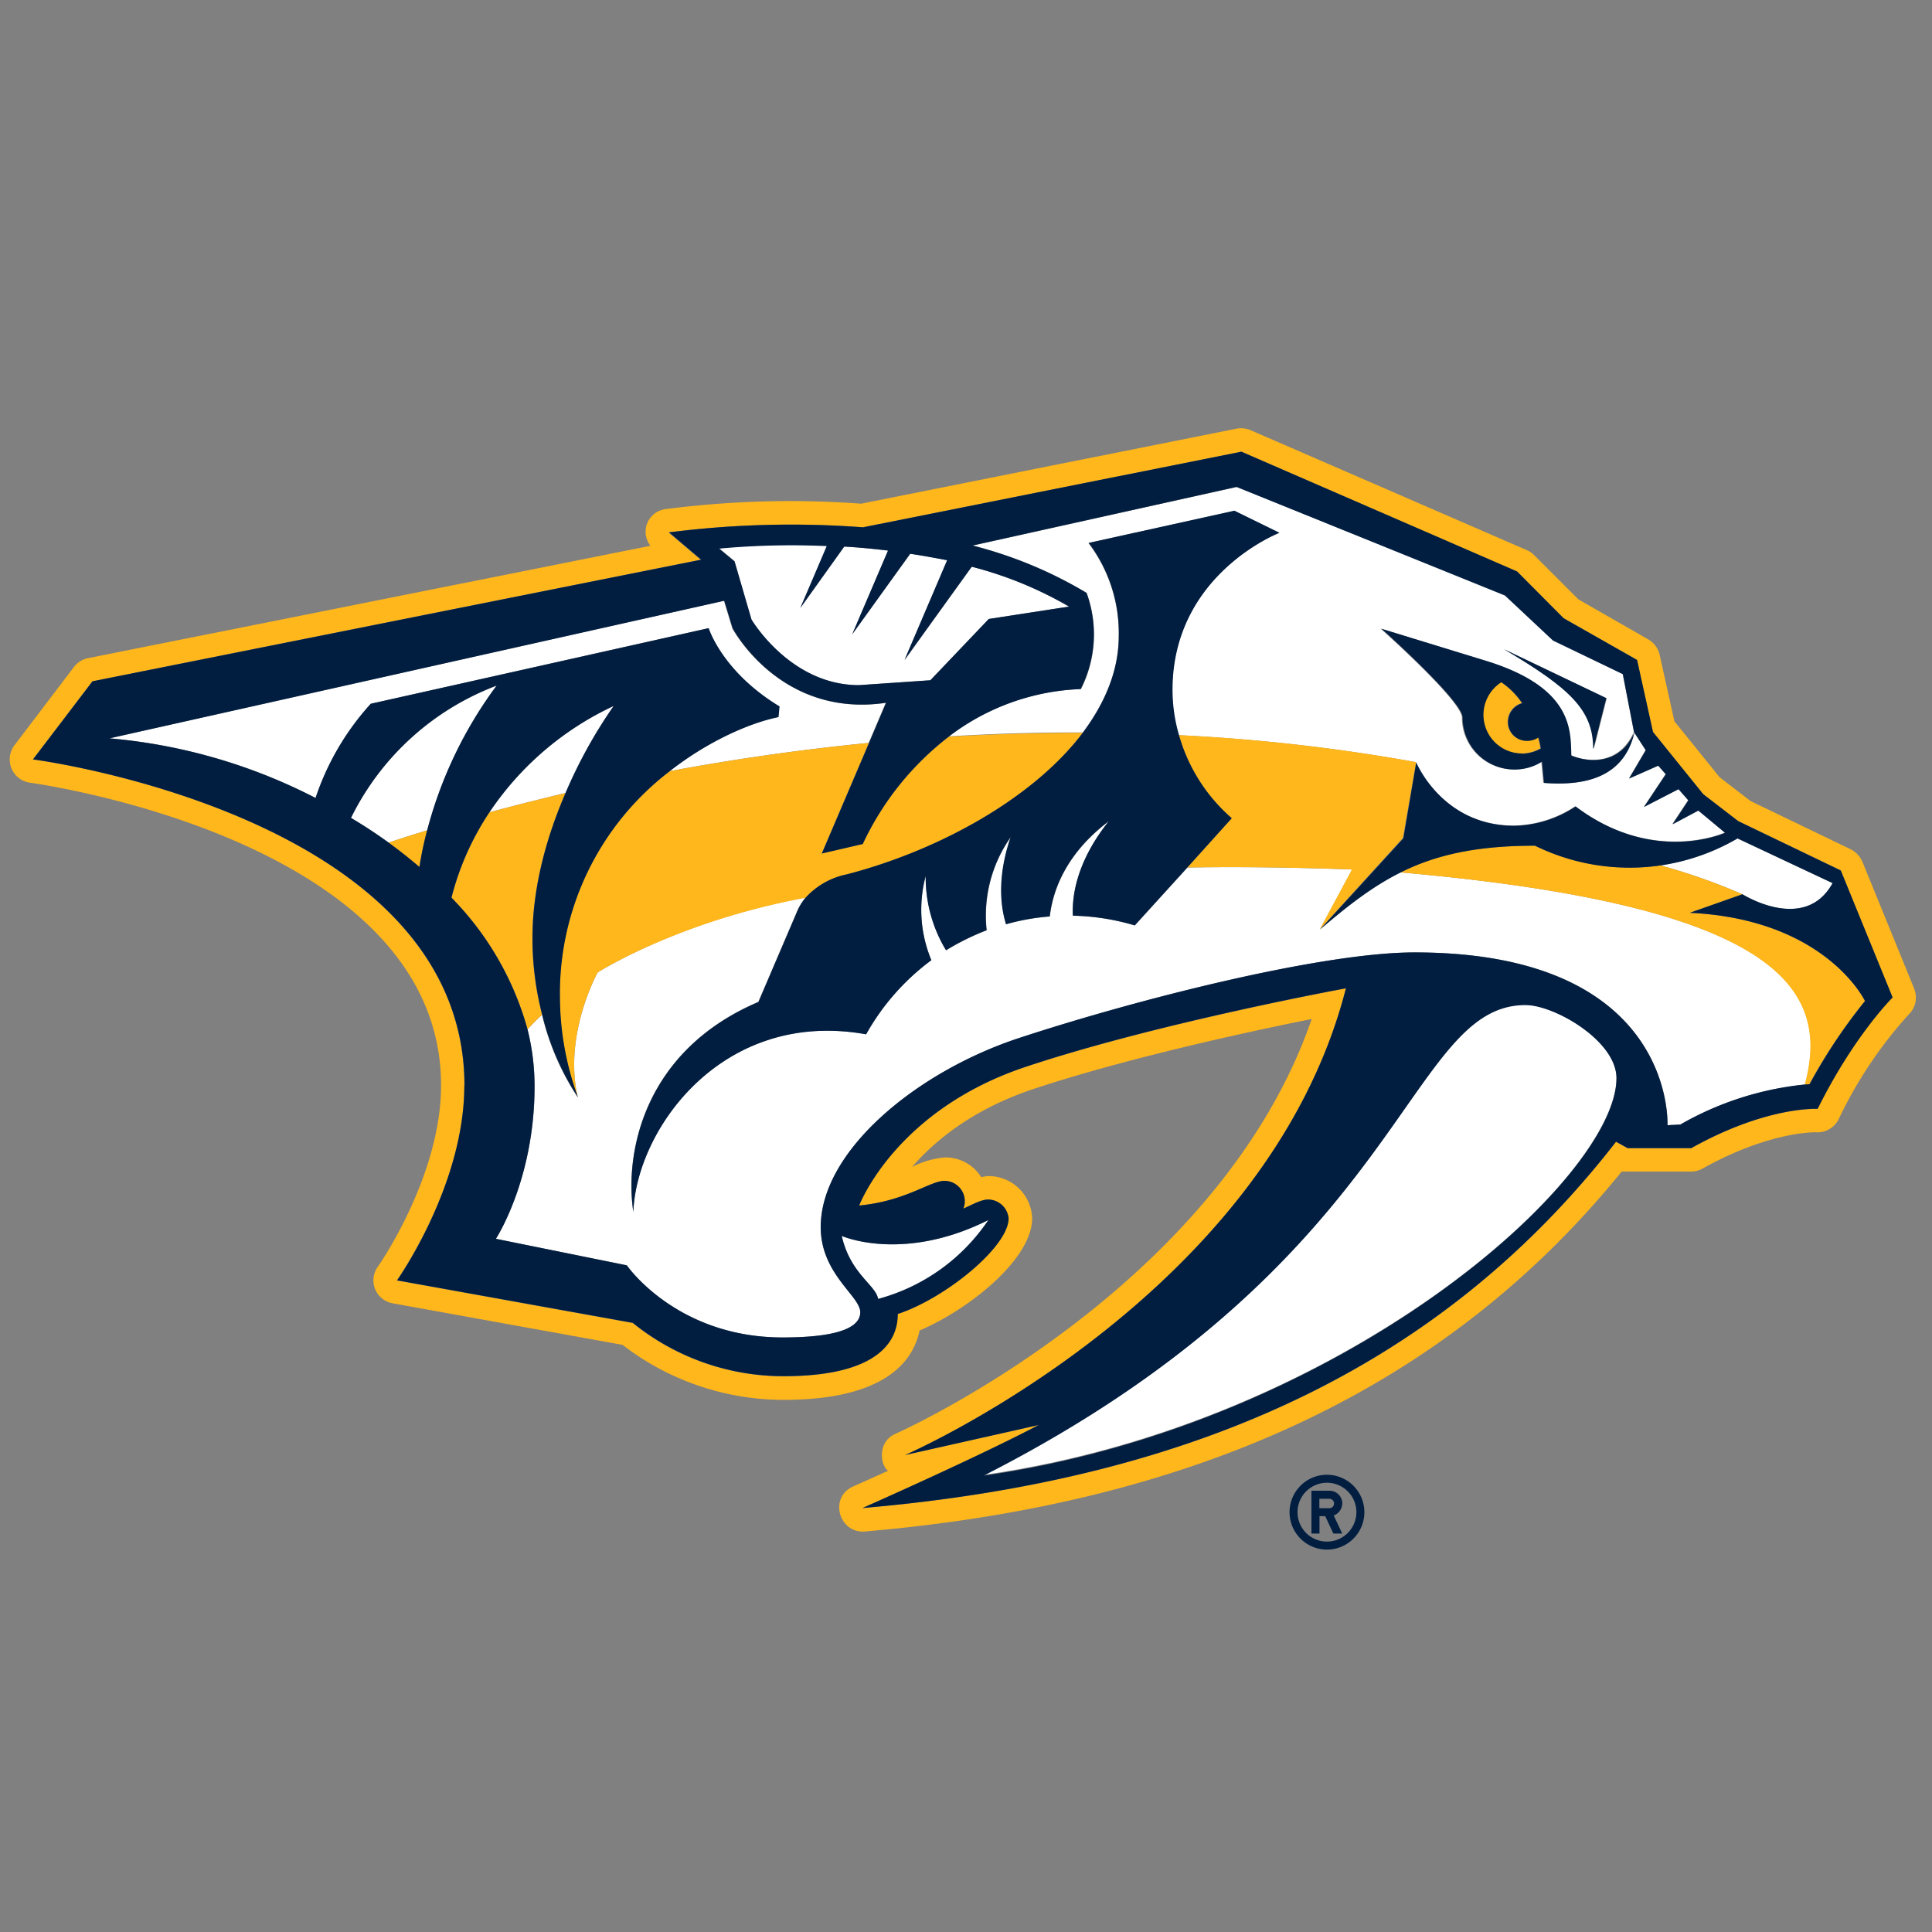 <svg xmlns="http://www.w3.org/2000/svg" viewBox="0 0 300 300"><rect x="0" y="0" width="300" height="300" fill="#808080" stroke="none"/><defs><style>.cls-1{fill:none;}.cls-2{fill:#fff;}.cls-3{fill:#ffb71b;}.cls-4{fill:#011e41;}</style></defs><title>nashville-predators</title><g id="Layer_2" data-name="Layer 2"><g id="Layer_16" data-name="Layer 16"><rect class="cls-1" width="300" height="300"/><path class="cls-2" d="M95.27,109.62A47.24,47.24,0,0,0,76,126.13q5.37-1.45,11.81-3a75,75,0,0,1,7.49-13.54"/><path class="cls-2" d="M270.55,138.86s9.67,6.12,14-1.73l-14.76-6.94a33.93,33.93,0,0,1-11.94,4.19,93.92,93.92,0,0,1,12.71,4.48"/><path class="cls-2" d="M57.57,109.28,110,97.54s2.09,6.74,11,12.17l-.16,1.64c-4.15.83-10.67,3.53-16.89,8.4,9.36-1.75,19.78-3.3,30.93-4.39l2.65-6.22c-16.44,2.42-23.83-11.58-23.83-11.58l-1.3-4.29L17,114.65a85.78,85.78,0,0,1,32,9.26,41,41,0,0,1,8.59-14.63"/><path class="cls-2" d="M217.47,135.47c-4.4,2.19-8.21,5.18-12.5,8.84l5-9.29s-13.08-.55-25.57-.31l-8.18,9a36.35,36.35,0,0,0-9.61-1.51c-.21-4.54,1.59-9.72,5.58-14.67-5.29,4-8.5,9.09-9.17,14.79a34.63,34.63,0,0,0-6.77,1.19c-1.17-3.77-1-8.43.71-13.52a21.14,21.14,0,0,0-3.73,14.47,39.19,39.19,0,0,0-6.3,3.11A21.84,21.84,0,0,1,143.74,136a20.37,20.37,0,0,0,.88,13.09,36.45,36.45,0,0,0-10.13,11.51c-22.22-4-35.65,14.58-36.15,27.61-1.39-9.05,1.51-25,19.41-32.65l5.93-13.86a8.82,8.82,0,0,1,1.4-2.35C105.16,143.06,92.81,151,92.81,151s-5.37,9.62-3.09,19.43a40.29,40.29,0,0,1-5.56-12.85c-.91.84-1.67,1.64-2.24,2.26a36.51,36.51,0,0,1,1.1,8.89C83,183.21,77,192.36,77,192.36l20.34,4.12s7.7,11.2,24.19,11.2c5.25,0,12.06-.59,12.06-3.92,0-2.52-6.14-5.93-6.14-13.22,0-11.82,14.87-24.11,30.78-29.35,18.65-6.13,47.13-13.3,61.43-13.3,40.62,0,39.27,26.83,39.27,26.83l2-.1a48.46,48.46,0,0,1,19.37-6.22c3.93-14.58-3.49-27.72-62.77-32.93"/><path class="cls-2" d="M167.8,107a35.82,35.82,0,0,0-20.47,7.34c6.69-.4,13.67-.64,20.8-.6,3.49-4.64,5.58-9.69,5.58-15A23.19,23.19,0,0,0,169,84.33l22.62-5,7,3.43s-16.61,6.4-16.61,24.4a25.37,25.37,0,0,0,1,7,283.46,283.46,0,0,1,36.84,4.19s4,9.84,15.23,9.84a17.8,17.8,0,0,0,9.52-3c12.12,9.15,23.21,4.09,23.21,4.09l-4.15-3.45-4,2.13,2.47-3.71-1.52-1.73-5.36,2.76,3.38-5.08-1.17-1.33-4.53,2,2.59-4.4-1.82-2.81c-1.7,7.46-8.34,8.34-14.06,7.9l-.31-3.3a7.88,7.88,0,0,1-4.26,1.22,8.06,8.06,0,0,1-8.07-8.07c0-2.56-12.62-13.79-12.62-13.79l16.31,5c13.61,4.2,13.05,11,13.19,14.65,2.32,1,7.48,1.75,9.82-3.64l-1.74-9-10.81-5.27-7.47-7L192.07,75.61l-41,9.1a66.78,66.78,0,0,1,17.67,7.36,18.74,18.74,0,0,1-.91,15m81.66,1.38-2,7.85c0-6-3.52-9.36-13.88-15.46Z"/><path class="cls-2" d="M54.5,127c2,1.19,4,2.48,5.85,3.84,1.67-.57,3.68-1.21,6-1.92a65.6,65.6,0,0,1,10.78-22.46A41.55,41.55,0,0,0,54.5,127"/><path class="cls-2" d="M116.68,96.19s6,10.2,16.69,10.2l11.09-.76,9.07-9.51L166,94.19A59.61,59.61,0,0,0,150.89,88l-10.42,14.53L147.08,87c-1.92-.4-3.88-.77-5.74-1l-9,12.5,5.56-13c-2.35-.28-4.59-.5-6.8-.62l-6.82,9.54,4.14-9.69a121.9,121.9,0,0,0-16.76.39l2.4,2Z"/><path class="cls-2" d="M130.68,191.91c1.34,5.91,5.27,7.59,5.65,9.79a30,30,0,0,0,17.13-12.26c-13.32,6.69-22.78,2.47-22.78,2.47"/><path class="cls-2" d="M236.86,156c-18.62,0-18.37,39.57-84,73C208.78,221,251,183,251,167.38c0-5.78-9.62-11.36-14.13-11.36"/><path class="cls-3" d="M297.23,153.51l-8.05-19.73a3.91,3.91,0,0,0-1.8-1.9l-15.56-7.5-4.81-3.7L260,112l-2.29-10.32A3.72,3.72,0,0,0,256,99.32l-10.9-6.24-6.9-6.9a3.63,3.63,0,0,0-1.13-.76L194.22,66.81a3.88,3.88,0,0,0-2.15-.26L133.72,78.21a151,151,0,0,0-30.4.85A3.54,3.54,0,0,0,101,84.75L13.66,102.2a3.63,3.63,0,0,0-2.18,1.37L2.24,115.73a3.65,3.65,0,0,0,2.44,5.81c.63.1,63.81,8.72,63.81,47,0,14.11-9.7,28-9.8,28.12A3.62,3.62,0,0,0,61,202.38l35.67,6.45a40.94,40.94,0,0,0,25,8.54c15.67,0,20.12-5.93,21.12-10.77,7.74-3.3,17.48-11.12,17.48-17.42a6.78,6.78,0,0,0-6.82-6.56,6.24,6.24,0,0,0-1.08.18,6.53,6.53,0,0,0-5.7-3.07,13.75,13.75,0,0,0-5.05,1.48c3.56-4.11,9.48-9,18.94-12.14,14.6-4.83,33.59-8.93,43.12-10.84-14.49,42-64,64.13-64.55,64.37-3,1.27-2.41,5-1.22,5.78l-5.41,2.43c-3.86,1.7-2.2,7.31,1.77,7C186.54,233.34,225,215,251.81,181.92h10.77a3.61,3.61,0,0,0,1.77-.45c10.53-5.89,17.62-5.65,17.7-5.65a3.66,3.66,0,0,0,3.44-2,66.87,66.87,0,0,1,10.89-16.29,3.64,3.64,0,0,0,.85-4m-15,18.67s-7.86-.48-19.63,6.1h-9.87l-1.81-1c-26.7,34.45-64.72,52.42-117,56.88,0,0,17.74-7.83,27.35-12.89l-20.74,4.66s56.16-24.35,68.45-72.47c0,0-29,5.31-49.61,12.16-20.4,6.74-26,21.57-26,21.57,7.27-.69,11-3.83,13.23-3.83a3.16,3.16,0,0,1,2.95,4.31c1.22-.53,2.73-1.41,3.83-1.41a3.22,3.22,0,0,1,3.19,2.92c0,4.45-9.92,12.47-17.21,14.85,0,2.72-1.08,9.66-17.76,9.66a37.2,37.2,0,0,1-23.38-8.28l-36.61-6.6S72.1,184.08,72.1,168.58c0-42-67-50.66-67-50.66l9.24-12.13,94.45-18.88-5-4.24A149.45,149.45,0,0,1,134,81.88l58.78-11.74,42.81,18.62L242.8,96l11.37,6.45,2.47,11.18,7.8,9.66,5.44,4.19,15.92,7.66,8.05,19.72s-6,5.9-11.64,17.29"/><path class="cls-3" d="M270.55,138.86a93.92,93.92,0,0,0-12.71-4.48,33.76,33.76,0,0,1-19.51-3.06c-9.2,0-15.47,1.46-20.86,4.15,59.28,5.21,66.7,18.35,62.77,32.93l.71-.05a84.68,84.68,0,0,1,8.63-12.91s-6-12.66-27.2-13.7Z"/><path class="cls-3" d="M87.78,123.16q-6.45,1.52-11.81,3a43.05,43.05,0,0,0-5.85,13.25,47.08,47.08,0,0,1,11.8,20.41c.57-.62,1.33-1.42,2.24-2.26a47.33,47.33,0,0,1-1.5-11.87c0-8.31,2.42-16.24,5.12-22.5"/><path class="cls-3" d="M219.89,118.34a283.46,283.46,0,0,0-36.84-4.19,26.71,26.71,0,0,0,8.2,12.92l-6.89,7.64c12.49-.24,25.57.31,25.57.31l-5,9.29,12.91-14.19Z"/><path class="cls-3" d="M133.94,131.06l-6.35,1.47,7.33-17.17c-11.15,1.09-21.57,2.64-30.93,4.39A43.4,43.4,0,0,0,86.92,155a45.55,45.55,0,0,0,2.8,15.4C87.44,160.57,92.81,151,92.81,151s12.35-7.89,32.27-11.59a11.77,11.77,0,0,1,6.39-3.62c14.3-3.72,28.95-11.78,36.66-22-7.13,0-14.11.2-20.8.6a45.14,45.14,0,0,0-13.39,16.7"/><path class="cls-3" d="M65.13,134.63a53.73,53.73,0,0,1,1.2-5.7c-2.3.71-4.31,1.35-6,1.92,1.65,1.21,3.24,2.46,4.78,3.78"/><path class="cls-3" d="M236.24,117a5.92,5.92,0,0,0,2.94-.8,10.86,10.86,0,0,0-.38-1.71,3,3,0,0,1-1.7.52,2.9,2.9,0,0,1-3-3,3,3,0,0,1,2.2-2.84,11.93,11.93,0,0,0-3.25-3.26A6,6,0,0,0,236.24,117"/><path class="cls-4" d="M72.1,168.58c0,15.5-10.44,30.23-10.44,30.23l36.61,6.6a37.2,37.2,0,0,0,23.38,8.28c16.64,0,17.76-6.94,17.76-9.66,7.29-2.38,17.21-10.4,17.21-14.85a3.22,3.22,0,0,0-3.19-2.92c-1.1,0-2.61.88-3.83,1.41a3.16,3.16,0,0,0-2.95-4.31c-2.19,0-6,3.14-13.23,3.83,0,0,5.57-14.83,26-21.59C180,158.76,209,153.46,209,153.46c-12.29,48.11-68.45,72.47-68.45,72.47l20.74-4.66c-9.61,5.06-27.35,12.89-27.35,12.89,52.24-4.46,90.26-22.43,117-56.88l1.81,1h9.87c11.77-6.58,19.63-6.1,19.63-6.1,5.65-11.39,11.64-17.29,11.64-17.29l-8.05-19.72-15.92-7.66-5.44-4.19-7.8-9.66-2.47-11.18L242.8,96l-7.23-7.27L192.76,70.14,134,81.88a149.31,149.31,0,0,0-30.11.79l5,4.24L14.37,105.79,5.13,117.92s67,8.65,67,50.66m81.36,20.86a30,30,0,0,1-17.13,12.26c-.38-2.2-4.31-3.88-5.65-9.79,0,0,9.46,4.21,22.78-2.47m-.61,39.63c65.64-33.48,65.39-73,84-73,4.51,0,14.13,5.56,14.13,11.36,0,15.61-42.21,53.62-98.14,61.69M128.41,84.72l-4.14,9.69,6.82-9.54c2.21.12,4.45.34,6.8.62l-5.56,13,9-12.5c1.86.28,3.82.65,5.74,1l-6.61,15.46L150.89,88A59.61,59.61,0,0,1,166,94.19l-12.46,1.92-9.07,9.52-11.09.76c-10.7,0-16.69-10.2-16.69-10.2l-2.63-9-2.4-2a121.9,121.9,0,0,1,16.76-.39M17,114.65l95.47-21.36,1.3,4.27s7.39,14,23.83,11.56l-2.65,6.24-7.33,17.17,6.35-1.47a45.14,45.14,0,0,1,13.39-16.7A35.9,35.9,0,0,1,167.8,107a18.72,18.72,0,0,0,.91-14.94A66,66,0,0,0,151,84.71l41-9.1,41.68,16.86,7.47,7L252,104.69l1.74,9,1.82,2.81-2.59,4.4,4.53-2,1.17,1.33-3.38,5.08,5.36-2.76,1.52,1.73L259.73,128l4-2.13,4.15,3.45s-11.09,5.06-23.21-4.09a17.8,17.8,0,0,1-9.52,3c-11.19,0-15.23-9.84-15.23-9.84l-2,11.78L205,144.31c4.29-3.66,8.1-6.65,12.5-8.84,5.39-2.69,11.66-4.15,20.86-4.15a33.24,33.24,0,0,0,31.45-1.13l14.76,6.94c-4.32,7.85-14,1.73-14,1.73l-8.17,2.88c21.17,1,27.2,13.7,27.2,13.7A84.68,84.68,0,0,0,281,168.35l-.71.05a48.46,48.46,0,0,0-19.37,6.22l-2,.1s1.35-26.83-39.27-26.83c-14.3,0-42.78,7.17-61.43,13.3-15.91,5.24-30.78,17.53-30.78,29.35,0,7.29,6.14,10.7,6.14,13.22,0,3.35-6.81,3.92-12.06,3.92-16.49,0-24.19-11.2-24.19-11.2L77,192.36S83,183.21,83,168.68a36.51,36.51,0,0,0-1.1-8.89,47.08,47.08,0,0,0-11.8-20.41A43.05,43.05,0,0,1,76,126.13a47.24,47.24,0,0,1,19.3-16.51,75,75,0,0,0-7.49,13.54c-2.7,6.26-5.12,14.19-5.12,22.5a47.33,47.33,0,0,0,1.5,11.87,40.29,40.29,0,0,0,5.56,12.85,45.55,45.55,0,0,1-2.8-15.4A43.4,43.4,0,0,1,104,119.75c6.22-4.87,12.74-7.57,16.89-8.4l.16-1.66c-8.93-5.41-11-12.15-11-12.15L57.57,109.28A41,41,0,0,0,49,123.91a85.78,85.78,0,0,0-32-9.26M54.5,127a41.55,41.55,0,0,1,22.61-20.54,65.6,65.6,0,0,0-10.78,22.46,53.73,53.73,0,0,0-1.2,5.7c-1.54-1.32-3.13-2.57-4.78-3.78-1.9-1.36-3.84-2.65-5.85-3.84"/><path class="cls-4" d="M244,117.28c-.14-3.69.42-10.45-13.19-14.65l-16.29-5s12.6,11.23,12.6,13.79a8.06,8.06,0,0,0,8.07,8.07,7.88,7.88,0,0,0,4.26-1.22l.31,3.3c5.72.44,12.36-.44,14.06-7.9-2.34,5.39-7.5,4.65-9.82,3.64m-7.71-.31a6,6,0,0,1-3.16-11.06,11.93,11.93,0,0,1,3.25,3.26,3,3,0,0,0-2.2,2.84,2.9,2.9,0,0,0,3,3,3,3,0,0,0,1.7-.52,10.86,10.86,0,0,1,.38,1.71,5.92,5.92,0,0,1-2.94.8"/><path class="cls-4" d="M247.42,116.25l2-7.85-15.92-7.61c10.36,6.13,13.88,9.5,13.88,15.46"/><path class="cls-4" d="M98.34,188.22c.5-13,13.93-31.61,36.15-27.61a36.45,36.45,0,0,1,10.13-11.51,20.32,20.32,0,0,1-.88-13.07,21.82,21.82,0,0,0,3.15,11.52,39.19,39.19,0,0,1,6.3-3.11A21.14,21.14,0,0,1,156.92,130c-1.74,5.09-1.88,9.75-.71,13.52A34.37,34.37,0,0,1,163,142.3c.67-5.7,3.88-10.82,9.17-14.79-4,5-5.79,10.13-5.58,14.67a36.35,36.35,0,0,1,9.61,1.51l8.18-9,6.89-7.64a26.71,26.71,0,0,1-8.2-12.92,25.37,25.37,0,0,1-1-7c0-18,16.61-24.4,16.61-24.4l-7-3.43-22.62,5a23.19,23.19,0,0,1,4.67,14.47c0,5.27-2.09,10.32-5.58,15-7.71,10.2-22.36,18.28-36.66,22a11.77,11.77,0,0,0-6.39,3.62,8.82,8.82,0,0,0-1.4,2.35l-5.93,13.86c-17.9,7.61-20.8,23.6-19.41,32.65"/><path class="cls-4" d="M206.05,229a5.81,5.81,0,1,0,5.81,5.81,5.82,5.82,0,0,0-5.81-5.81m0,10.38a4.57,4.57,0,1,1,4.57-4.57,4.58,4.58,0,0,1-4.57,4.57"/><path class="cls-4" d="M208.44,233.48a2,2,0,0,0-2-2h-2.8v6.65h1.25v-2.7h.89l1.26,2.7h1.38l-1.32-2.81a2,2,0,0,0,1.32-1.86m-2,.73h-1.55v-1.46h1.55a.73.73,0,0,1,0,1.46"/></g></g></svg>